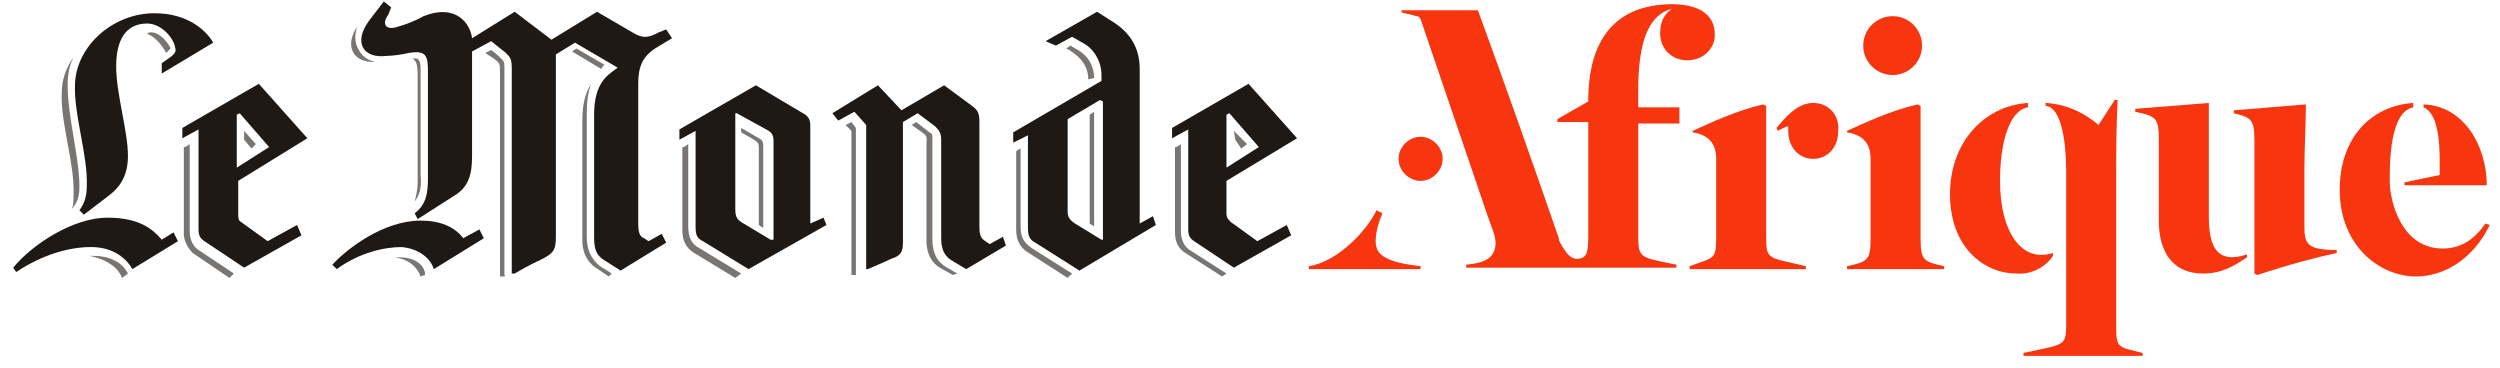 <?xml version="1.0" encoding="UTF-8" standalone="no"?>
<svg width="170px" height="25px" viewBox="0 0 170 25" version="1.1" xmlns="http://www.w3.org/2000/svg" xmlns:xlink="http://www.w3.org/1999/xlink" xmlns:sketch="http://www.bohemiancoding.com/sketch/ns">
    <!-- Generator: Sketch 3.5.2 (25235) - http://www.bohemiancoding.com/sketch -->
    <title>Calque_2</title>
    <desc>Created with Sketch.</desc>
    <defs></defs>
    <g id="Page-1" stroke="none" stroke-width="1" fill="none" fill-rule="evenodd" sketch:type="MSPage">
        <g id="Calque_2" sketch:type="MSLayerGroup">
            <g id="Group" fill="#1E1915" sketch:type="MSShapeGroup">
                <path d="M18.3,10 L16.1,11.4 L16.1,7.8 L16.3,7.7 L18.3,10 L18.3,10 Z M20.9,9.4 L17.6,5.7 L12.4,8.7 L12.4,9.4 L13.5,8.8 L13.5,15.6 C13.5,16 13.6,16.2 13.9,16.4 L16.6,18.2 L20.5,16 L20.2,15.3 L18.2,16.4 L16.4,15.1 C16.2,15 16.2,14.8 16.2,14.5 L16.2,12.3 L20.9,9.4 L20.9,9.4 Z M14.5,2.9 C14.1,2.2 12.9,0.9 10.5,0.9 C7.7,0.9 5.2,3.1 5.1,5.7 C5,7.8 6,10.6 5.9,12.7 C5.9,13.4 5.7,13.9 5.4,14.3 L5.7,14.6 L7.4,13.3 C8.2,12.7 8.7,11.9 8.7,10.6 C8.7,8.9 7.9,6.4 7.9,4.5 C7.9,2.8 8.5,1.6 10,1.6 C11,1.6 11.8,2.6 11.9,3.2 C12,3.5 11.9,3.6 11.7,3.8 L11,4.3 L11,5 L14.5,2.9 L14.5,2.9 Z M12.1,16.4 L11.8,15.8 L11,16.3 C10.4,15.6 9.5,14.8 7.3,14.8 C5,14.8 2.2,16.6 0.9,18.2 L1.1,18.5 C2.9,17.3 4.7,16.8 6.2,16.8 C7.5,16.8 8.5,17.4 9,18.3 L12.1,16.4 L12.1,16.4 Z" id="Shape"></path>
                <path d="M44.7,3.2 C43.7,3.8 43.4,4.5 43.4,5.7 L43.4,15.2 C43.4,15.8 43.5,16.1 43.8,16.2 L44.1,16.4 L45,15.9 L45.3,16.5 L42.2,18.4 L41.1,17.7 C40.6,17.4 40.4,17 40.4,16.2 L40.4,7.8 C40.4,6.2 40.9,5.4 41.6,4.9 L42,4.6 L39.1,2.9 L37.8,3.7 L37.8,16 C37.8,17 37.7,17.2 36.7,17.7 C36.7,17.7 36,18 35,18.6 L34.8,18.6 L34.8,4.7 C34.8,4 34.7,3.9 34.4,3.6 L33.4,2.8 L32.1,3.5 L32.1,10.6 C32.1,11.8 31.9,12.7 30.9,13.3 L28.4,14.9 L28.2,14.5 C29,13.9 29.1,13.1 29.1,12.1 L29.1,4.9 C29.1,3.8 29,3.4 27.8,3.6 C27.4,3.7 26.7,3.8 26.3,3.8 C24.7,4 24,2.9 25.1,1.4 C25.1,1.4 25.4,1 26.1,0.1 L26.6,0.5 L26.4,1 C25.9,1.7 26.3,2.1 27.1,1.8 C27.5,1.7 28.3,1.4 28.8,1.1 C31.1,0.2 32,1.7 32.1,2.6 L35,0.8 L37.5,2.7 L40.6,0.8 L43,2.2 C43.8,2.7 44.2,2.5 44.8,2.2 L45.3,2 L45.7,2.6 L44.7,3.2 L44.7,3.2 Z M29.5,18.3 C29.3,17.6 28.5,16.9 27.3,16.8 C26.1,16.8 24.4,17.2 22.9,18.3 L22.6,18 C23.6,16.9 26.1,15 28.6,15 C29.9,15 30.9,15.4 31.5,16.2 L32.6,15.6 L32.9,16.2 L29.5,18.3 L29.5,18.3 Z" id="Shape"></path>
                <path d="M52.5,16.3 L52.4,16.3 L50.4,15.1 C50.1,14.9 50,14.7 50,14.2 L50,7.7 L50.1,7.7 L52.1,8.8 C52.5,9 52.6,9.2 52.6,9.6 L52.6,16.3 L52.5,16.3 Z M68.4,16.7 L68.2,16.1 L67.3,16.6 L67,16.4 C66.7,16.2 66.6,16 66.6,15.4 L66.6,8.3 C66.6,7.7 66.5,7.5 66.1,7.2 L64.2,5.8 L61.3,7.5 L59.7,5.8 L56.6,7.7 L57,8.2 L58.1,7.6 L58.9,8.5 L58.9,18.3 L59,18.3 C60.2,17.8 60.6,17.6 60.6,17.6 C61.2,17.4 61.4,17.2 61.4,16.5 L61.4,8.3 L62.4,7.7 L63.6,8.6 C63.9,8.9 64,9.1 64,9.5 L64,16.2 C64,16.9 64.2,17.4 64.7,17.7 L65.7,18.3 L68.4,16.7 L68.4,16.7 Z M56.2,15.3 L56,14.8 L55.1,15.2 L55.1,8.5 C55.1,8.2 55,7.9 54.6,7.7 L51.4,5.8 L46.2,8.8 L46.2,9.5 L47.3,8.9 L47.3,15.4 C47.3,16 47.4,16.2 47.8,16.4 L50.9,18.3 L56.2,15.3 L56.2,15.3 Z" id="Shape"></path>
                <path d="M85.6,10 L83.4,11.4 L83.4,7.8 L83.6,7.7 L85.6,10 L85.6,10 Z M88.2,9.4 L84.9,5.7 L79.7,8.7 L79.7,9.4 L80.8,8.8 L80.8,15.6 C80.8,16 80.9,16.2 81.2,16.4 L83.9,18.2 L87.8,16 L87.5,15.3 L85.5,16.4 L83.7,15.1 C83.5,14.9 83.4,14.8 83.4,14.5 L83.4,12.3 L88.2,9.4 L88.2,9.4 Z M78.6,15.3 L78.4,14.7 L77.5,15.2 L77.5,4.7 C77.5,3.2 76.8,2.2 75.7,1.5 L74.6,0.8 L71.1,2.8 L71.8,3.1 L72.9,2.5 L73.6,2.9 C74.4,3.3 74.9,4.2 74.9,5.1 L74.9,5.5 L68.9,9 L68.9,9.7 L69.9,9.2 L69.9,15.5 C69.9,16 70,16.3 70.4,16.5 L73.4,18.4 L78.6,15.3 L78.6,15.3 Z M75,16.3 L74.9,16.3 L73.1,15.2 C72.8,15 72.6,14.8 72.6,14.4 L72.6,8.1 L74.8,6.8 L75,6.9 L75,16.3 L75,16.3 Z" id="Shape"></path>
                <path d="M11.6,3.3 C11.5,3 10.9,2.2 10.3,2.2 C10.2,2.2 10.1,2.2 10,2.3 C10.6,2.5 11.1,3.2 11.3,3.6 L11.6,3.3 L11.6,3.3 L11.6,3.3 L11.6,3.3 Z" id="Shape" opacity="0.6"></path>
                <path d="M15.9,18.6 L13.5,17 C13.2,16.8 12.9,16.4 12.9,15.7 L12.9,9.8 L12.6,10 L12.5,10 L12.5,15.9 C12.5,16.4 12.8,16.9 13.1,17.2 L15.6,18.9 L15.9,18.6 L15.9,18.6 Z" id="Shape" opacity="0.6"></path>
                <path d="M5.4,12.7 C5.4,11.7 5.2,10.5 5,9.3 C4.8,8.1 4.6,6.9 4.6,5.8 C4.6,5.1 4.7,4.5 5,3.9 C4.5,4.6 4.2,5.4 4.2,6.3 C4.1,8.4 5.1,11.1 5,13.3 C5,13.6 5,13.9 4.9,14.2 L4.9,14.2 C5.3,13.7 5.4,13.3 5.4,12.7" id="Shape" opacity="0.6"></path>
                <path d="M8.7,18.6 C8.3,17.8 7.4,17.4 6.4,17.4 L6.1,17.4 C7.1,17.6 8,18.1 8.3,18.9 L8.7,18.6 L8.7,18.6 Z" id="Shape" opacity="0.6"></path>
                <path d="M17.4,9.8 L16.6,8.9 L16.6,9.5 L17.1,10.1 L17.4,9.8 Z" id="Shape" opacity="0.6"></path>
                <path d="M40.9,4.7 L38.9,3.5 L39.2,3.3 L41.1,4.4 C41,4.5 40.9,4.6 40.9,4.7" id="Shape" opacity="0.6"></path>
                <path d="M41.4,18.8 L40.5,18.2 C39.9,17.8 39.6,17.1 39.6,16.4 L39.6,8.2 C39.6,7.1 39.8,6.3 40.2,5.7 C40,6.2 39.9,6.9 39.9,7.7 L39.9,16.1 C39.9,17 40.2,17.6 40.8,18.1 L41.6,18.6 L41.4,18.8 L41.4,18.8 Z" id="Shape" opacity="0.6"></path>
                <path d="M34.4,18.7 C34.4,18.7 34.3,18.7 34.3,18.8 L34,18.8 L34,5 C34,4.3 34,4.3 33.6,4 L33,3.6 L33.4,3.4 C33.7,3.6 34.1,4 34.1,4 C34.3,4.2 34.3,4.3 34.3,4.7 L34.3,18.3 L34.3,18.7 L34.4,18.7 L34.4,18.7 Z" id="Shape" opacity="0.6"></path>
                <path d="M24.3,1.8 C24.1,2.4 24.1,2.9 24.4,3.4 C24.6,3.8 25,4.1 25.5,4.2 C24,4.3 23.4,3.1 24.3,1.8" id="Shape" opacity="0.6"></path>
                <path d="M28.2,13.7 C28.3,13.3 28.4,12.9 28.4,12.4 L28.4,5.2 C28.4,4.3 28.3,4.2 28.1,4 L28,4 C28.4,3.9 28.6,4 28.6,4.7 L28.6,11.9 C28.7,12.8 28.5,13.3 28.2,13.7" id="Shape" opacity="0.6"></path>
                <path d="M28.6,18.8 C28.4,18.2 27.8,17.6 26.8,17.5 L27.2,17.5 C28.5,17.5 28.9,18.3 28.9,18.6 L28.9,18.7 L28.6,18.8 L28.6,18.8 Z" id="Shape" opacity="0.6"></path>
                <path d="M65.1,18.6 L64.4,18.2 C63.7,17.8 63.4,17.2 63.4,16.2 L63.4,9.5 C63.4,9.1 63.4,9.1 63.2,9 C63.2,9 62.7,8.6 62.3,8.3 L62,8.5 L62.7,9 C63.1,9.3 63,9.3 63,9.9 L63,16.4 C63,17.3 63.4,17.9 63.9,18.2 L64.8,18.7 L65.1,18.6 L65.1,18.6 Z" id="Shape" opacity="0.6"></path>
                <path d="M58.2,18.7 L58.2,18.3 L58.2,8.7 L57.9,8.3 L57.5,8.5 L57.9,8.9 L57.9,18.7 L58.1,18.7 C58.1,18.7 58.2,18.7 58.2,18.7 L58.2,18.7 L58.2,18.7 Z" id="Shape" opacity="0.6"></path>
                <path d="M50.4,18.6 L47.6,16.9 C47,16.6 46.8,16.1 46.8,15.4 L46.8,9.8 L46.5,10 L46.4,10 L46.4,15.7 C46.4,16.4 46.7,16.9 47.2,17.2 L50,18.9 L50.4,18.6 L50.4,18.6 Z" id="Shape" opacity="0.6"></path>
                <path d="M51.9,15.5 L51.9,9.9 C51.9,9.6 51.8,9.5 51.6,9.4 L50.4,8.7 L50.4,9 L51.1,9.4 C51.6,9.7 51.6,9.7 51.6,10.2 L51.6,15.3 L51.9,15.5 L51.9,15.5 Z" id="Shape" opacity="0.6"></path>
                <path d="M74.4,5.3 L74.4,5.3 C74.4,4.5 74,3.8 73.3,3.4 C73.1,3.3 72.8,3.1 72.8,3.1 L72.5,3.3 L72.7,3.4 C73.5,3.9 74,4.5 74,5.4 L74.4,5.3 L74.4,5.3 Z" id="Shape" opacity="0.6"></path>
                <path d="M83.4,18.6 L80.9,17 C80.6,16.8 80.3,16.4 80.3,15.7 L80.3,9.8 L80,10 L79.9,10 L79.9,15.8 C79.9,16.4 80.1,16.9 80.6,17.2 L83.1,18.8 L83.4,18.6 L83.4,18.6 Z" id="Shape" opacity="0.6"></path>
                <path d="M72.9,18.6 L70.2,16.9 C69.6,16.5 69.4,16.1 69.4,15.4 L69.4,10.1 L69.2,10.2 L69.1,10.3 L69.1,15.6 C69.1,16.4 69.4,16.8 69.8,17.1 L72.6,18.9 L72.9,18.6 L72.9,18.6 Z" id="Shape" opacity="0.6"></path>
                <path d="M84.8,9.8 L83.9,8.9 L84,9.5 L84.4,10.1 L84.8,9.8 Z" id="Shape" opacity="0.6"></path>
                <path id="Shape" opacity="0.6" d="M74.4,15.4 L74.4,7.6 L74.1,7.8 L74.1,15.2 L74.4,15.4 Z"></path>
            </g>
            <path d="M93.6,14.3 C93,15.6 91,17.8 89,18.1 L89,18.3 L92.9,18.3 L93.7,18.3 L96.6,18.3 L96.6,18.1 C95.8,18 93.8,17.8 93.6,16.8 C93.4,16.1 93.8,15 94,14.5 L93.6,14.3 L93.6,14.3 Z" id="Shape" fill="#F7350F" sketch:type="MSShapeGroup"></path>
            <g id="Group" transform="translate(95, 0)" fill="#F7350F" sketch:type="MSShapeGroup">
                <path d="M25.1,16.2 L25.1,7.2 L24.9,7.1 C23.1,7.5 21.2,8.4 20.1,8.9 L20.1,9 C21.4,9.2 21.7,10 21.7,10.8 L21.7,16.2 C21.7,17.7 21.5,17.5 19.9,18.1 L19.9,18.3 L27.8,18.3 L27.8,18.1 C25.3,17.5 25.1,17.7 25.1,16.2 L25.1,16.2 Z" id="Shape"></path>
                <path d="M28.3,7 C27.2,7 26.4,8 25.8,8.7 L25.9,8.9 C26.1,8.8 26.4,8.6 26.6,8.6 L26.6,8.9 C26.6,10 27.3,10.8 28.3,10.8 C29.3,10.8 30,10 30,8.9 C30.1,7.9 29.4,7 28.3,7 L28.3,7 Z" id="Shape"></path>
                <path d="M35.6,16.2 L35.6,7.3 L35.6,7.2 L35.4,7.1 C33.6,7.5 31.7,8.4 30.6,8.9 L30.6,9 C31.9,9.2 32.2,10 32.2,10.8 L32.2,16.2 C32.2,17.7 32,17.8 30.6,18.1 L30.6,18.3 L32.8,18.3 L37,18.3 L37.2,18.3 L37.2,18.1 C35.8,17.8 35.6,17.7 35.6,16.2 L35.6,16.2 Z" id="Shape"></path>
                <path d="M44.6,17.4 L44.6,17.2 C42.5,17.9 41,15.8 41,12.3 C41,9.8 41.6,7.5 42.9,7.3 L42.9,7 C39.9,7.2 37.6,9.7 37.6,13.2 C37.6,16.9 40,18.6 42.1,18.6 C43.4,18.7 44.3,17.9 44.6,17.4 L44.6,17.4 Z" id="Shape"></path>
                <path d="M48.9,22.3 L48.9,12.3 C48.9,10.5 48.9,8.7 49,6.8 L48.8,6.8 L47.7,8.5 C46.9,7.8 45.7,7.1 44.1,7 L44.1,7.2 C45.2,7.3 45.5,9.7 45.5,11.7 L45.5,14.1 L45.5,17.7 L45.5,22.1 C45.5,23.6 45.3,23.4 42.6,24 L42.6,24.2 L50.7,24.2 L50.7,24 C49.1,23.6 48.9,23.7 48.9,22.3 L48.9,22.3 Z" id="Shape"></path>
                <path d="M61.7,15.4 L61.7,11.5 C61.7,10.1 61.8,8.3 61.8,7.1 L56.9,7.5 L56.9,7.7 C58.1,8 58.3,8.1 58.3,9.6 L58.3,18.6 L58.5,18.7 C60.6,18 62.5,17.5 63.9,17.2 L63.9,17 C61.9,17 61.7,16.6 61.7,15.4 L61.7,15.4 Z" id="Shape"></path>
                <path d="M55.2,14.7 L55.2,14.5 L55.2,10.9 L55.2,7 L50.2,7.4 L50.2,7.6 C51.6,7.9 51.8,8 51.8,9.5 L51.8,15 C51.8,17.2 52.8,18.6 54.8,18.6 C56.2,18.6 57,18 57.8,17.5 L57.8,17.3 C55.7,18 55.2,16.7 55.2,14.7 L55.2,14.7 Z" id="Shape"></path>
                <path d="M70.9,11 L70.9,11.9 L68.5,12.4 L68.5,12.6 L74.1,12.6 C74.1,10 72.6,7.2 69.8,7.1 L69.8,7.3 C70.8,7.7 70.9,9.7 70.9,11 L70.9,11 Z" id="Shape"></path>
                <path d="M74,15.2 C73.2,16.4 72.2,16.9 71.1,16.9 C68.3,16.9 67.5,13.7 67.5,12.3 C67.5,11.1 67.5,7.6 69.1,7.3 L69.1,7 C66.2,7.2 64.1,9.4 64.1,12.9 C64.1,16.7 66.8,18.8 69.3,18.8 C71.2,18.8 73.2,17.6 74.3,15.3 L74,15.2 L74,15.2 Z" id="Shape"></path>
                <path d="M6.2,14.8 C6.3,15.1 6.7,16 6.7,16.5 C6.7,17.8 5.5,17.9 4.7,18 L4.7,18.2 L13.2,18.2 L19,18.2 L19,18 C16.6,17.5 16.4,17.6 16.4,16.1 L16.4,10.2 L16.4,8.4 L19.2,8.4 L19.2,7.3 L16.4,7.3 C16.4,5.4 16.2,1.2 18.7,0.6 C18.2,0.9 17.9,1.5 17.9,2.1 C17.8,3.3 18.7,4.1 19.7,4.1 C21.1,4.1 21.6,3 21.6,2.5 L21.6,2.4 C21.6,2.2 21.8,0.1 18.2,0.3 C13.4,0.6 13,4.8 13,6.9 L10.9,8.1 L10.9,8.3 L13,8.3 L13,16.1 C13,17.2 12.9,17.6 12.2,17.6 C11.8,17.6 11.5,17.2 11.2,16.7 C11.1,16.5 11,16.4 11,16.2 C9.2,11 7.4,5.9 5.5,0.7 L0.3,0.7 L0.3,0.8 C0.3,0.9 0.7,0.9 1.3,1.1 C1.4,1.1 1.5,1.1 1.6,1.3 L6.2,14.8 L6.2,14.8 Z" id="Shape"></path>
                <circle id="Oval" cx="33.7" cy="3.1" r="2"></circle>
            </g>
            <path d="M96.6,9.3 C97.4,9.3 98.1,10 98.1,10.8 C98.1,11.6 97.4,12.3 96.6,12.3 C95.8,12.3 95.1,11.6 95.1,10.8 C95.1,10 95.8,9.3 96.6,9.3 L96.6,9.3 Z" id="Shape" fill="#F7350F" sketch:type="MSShapeGroup"></path>
        </g>
    </g>
</svg>